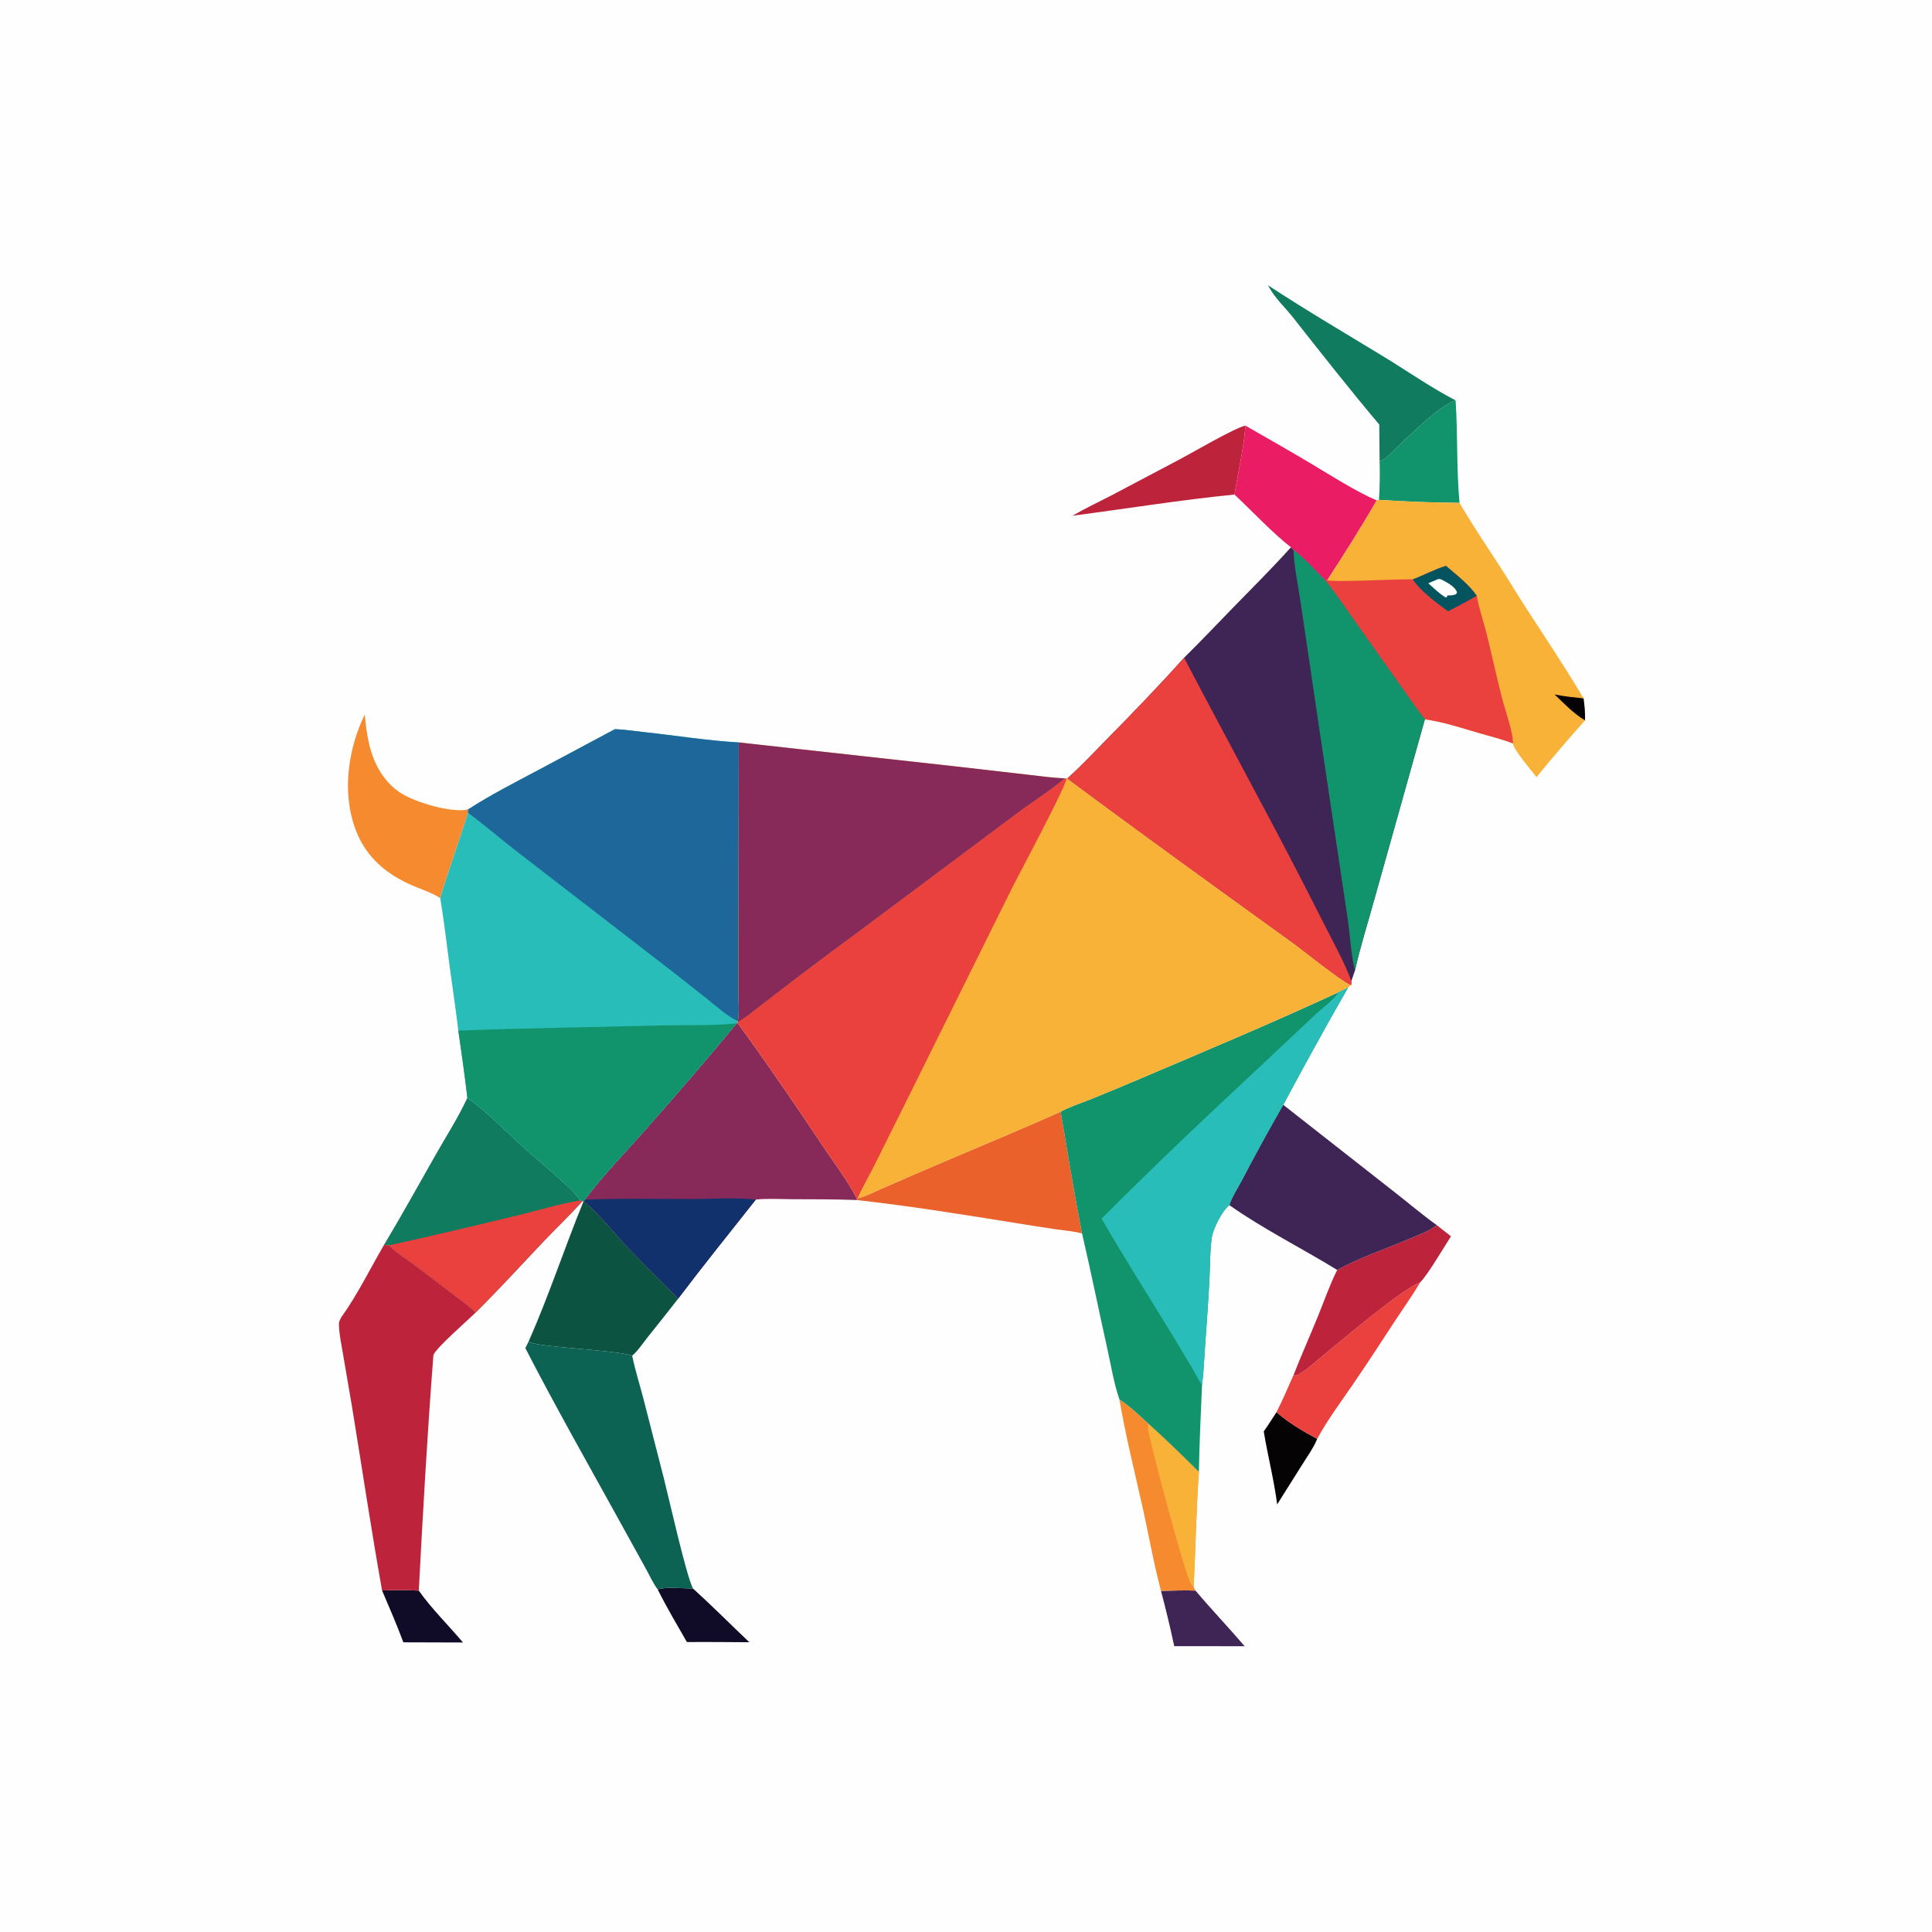<svg version="1.1" xmlns="http://www.w3.org/2000/svg" style="display: block;" viewBox="0 0 2048 2048" width="1024" height="1024">
<path transform="translate(0,0)" fill="rgb(254,254,254)" d="M 0 0 L 2048 0 L 2048 2048 L 0 2048 L 0 0 z"/>
<path transform="translate(0,0)" fill="rgb(6,3,4)" d="M 1353.15 1496.98 C 1365.75 1508.05 1381.53 1517.42 1396.29 1525.25 L 1395.74 1526.54 C 1392.02 1535.34 1386.18 1543.34 1381.12 1551.43 L 1353.84 1594.71 C 1350.54 1568.83 1343.84 1543.19 1339.63 1517.39 C 1344.33 1510.75 1348.66 1503.77 1353.15 1496.98 z"/>
<path transform="translate(0,0)" fill="rgb(16,11,39)" d="M 405.012 1685.98 C 417.953 1685.4 431.009 1685.45 443.943 1686.14 C 457.683 1705.61 475.429 1722.82 490.737 1741.11 L 427.579 1740.92 C 420.699 1722.36 412.725 1704.2 405.012 1685.98 z"/>
<path transform="translate(0,0)" fill="rgb(16,11,39)" d="M 697.244 1684.94 C 704.508 1681.81 726.058 1683.85 734.668 1683.95 C 755.003 1702.38 774.382 1721.96 794.333 1740.82 C 772.277 1740.73 750.203 1740.46 728.148 1740.65 C 717.589 1722.28 706.685 1703.92 697.244 1684.94 z"/>
<path transform="translate(0,0)" fill="rgb(63,36,86)" d="M 1230.72 1686.42 C 1242.89 1686.16 1255.13 1685.59 1267.29 1686.11 C 1284.19 1706.19 1302.36 1725.12 1319.39 1745.06 L 1244.73 1744.98 C 1240.55 1725.33 1235.83 1705.85 1230.72 1686.42 z"/>
<path transform="translate(0,0)" fill="rgb(189,35,58)" d="M 1136.86 546.687 C 1150.22 538.883 1164.46 532.289 1178.19 525.135 L 1251.28 486.528 C 1265.14 479.218 1307.46 454.327 1320.11 451.148 C 1319.34 470.833 1311.88 503.283 1308.6 524.264 C 1251.33 529.911 1193.96 539.274 1136.86 546.687 z"/>
<path transform="translate(0,0)" fill="rgb(17,147,108)" d="M 1543.01 424.396 C 1545.39 460.544 1543.81 496.921 1547.16 533.062 C 1518.96 532.877 1489.9 531.66 1461.74 529.884 C 1462.68 516.284 1462.78 502.787 1462.45 489.169 C 1469.38 486.954 1475.69 478.979 1480.98 474.028 C 1495.56 460.407 1525.27 430.493 1543.01 424.396 z"/>
<path transform="translate(0,0)" fill="rgb(234,64,62)" d="M 1371.15 1457.69 C 1371.22 1457.72 1371.28 1457.78 1371.36 1457.8 C 1373.77 1458.45 1375.01 1457.85 1377.12 1456.62 C 1386.28 1451.29 1394.8 1443.12 1403.03 1436.45 C 1423.98 1419.49 1484.1 1367.94 1505.65 1359.11 C 1497.54 1372.78 1488.26 1385.72 1479.54 1399.01 C 1464.67 1421.64 1450.06 1444.32 1434.74 1466.66 C 1421.77 1485.58 1407.17 1505.07 1396.29 1525.25 C 1381.53 1517.42 1365.75 1508.05 1353.15 1496.98 C 1359.64 1484.12 1365.32 1470.85 1371.15 1457.69 z"/>
<path transform="translate(0,0)" fill="rgb(189,35,58)" d="M 1523.05 1298.7 L 1538.1 1310.55 C 1531.24 1321.03 1513.5 1351.38 1505.65 1359.11 C 1484.1 1367.94 1423.98 1419.49 1403.03 1436.45 C 1394.8 1443.12 1386.28 1451.29 1377.12 1456.62 C 1375.01 1457.85 1373.77 1458.45 1371.36 1457.8 C 1371.28 1457.78 1371.22 1457.72 1371.15 1457.69 C 1379.4 1436.83 1388.5 1416.3 1396.98 1395.54 C 1403.67 1379.18 1409.58 1362.02 1417.47 1346.21 C 1441.07 1333.17 1468.01 1324.28 1492.84 1313.68 C 1502.67 1309.49 1514.61 1305.29 1523.05 1298.7 z"/>
<path transform="translate(0,0)" fill="rgb(16,123,94)" d="M 1462.08 450.041 C 1430.86 413.049 1400.81 374.802 1370.86 336.777 C 1362.42 326.055 1350.13 314.722 1344.3 302.501 C 1384.67 329.074 1426.52 353.484 1467.76 378.675 C 1492.59 393.838 1517.22 411.109 1543.01 424.396 C 1525.27 430.493 1495.56 460.407 1480.98 474.028 C 1475.69 478.979 1469.38 486.954 1462.45 489.169 L 1462.08 450.041 z"/>
<path transform="translate(0,0)" fill="rgb(246,138,47)" d="M 1186.64 1483.54 C 1197.79 1490.56 1207.5 1500.16 1217.22 1509.01 C 1235.66 1525.57 1253.34 1542.73 1270.86 1560.25 C 1267.99 1600.88 1267.33 1641.7 1265.32 1682.38 L 1267.29 1686.11 C 1255.13 1685.59 1242.89 1686.16 1230.72 1686.42 C 1223.17 1658.26 1218.09 1628.91 1211.75 1600.4 C 1203.11 1561.56 1193.35 1522.76 1186.64 1483.54 z"/>
<path transform="translate(0,0)" fill="rgb(248,178,56)" d="M 1265.32 1682.38 C 1264.37 1681.47 1263.54 1680.65 1262.8 1679.55 C 1255.79 1669.12 1220.63 1534.62 1217.4 1517.07 C 1216.87 1514.16 1216.74 1511.93 1217.22 1509.01 C 1235.66 1525.57 1253.34 1542.73 1270.86 1560.25 C 1267.99 1600.88 1267.33 1641.7 1265.32 1682.38 z"/>
<path transform="translate(0,0)" fill="rgb(246,138,47)" d="M 386.666 757.342 C 387.539 767.206 388.756 777.109 390.85 786.794 C 395.457 808.106 406.165 828.699 424.963 840.743 C 440.202 850.506 478.33 861.963 496.144 858.065 L 496.094 861.571 C 486.748 891.824 475.67 921.693 466.669 952.005 C 456.589 945.515 443.223 941.66 432.308 936.489 C 405.432 923.755 385.977 905.371 376.027 876.906 C 362.553 838.362 369.18 793.422 386.666 757.342 z"/>
<path transform="translate(0,0)" fill="rgb(234,28,99)" d="M 1320.11 451.148 C 1343.55 464.645 1367.1 477.908 1390.32 491.788 C 1410.36 503.771 1438.31 521.615 1459.37 530.408 C 1442.95 559.05 1424.93 587.316 1406.97 615.023 L 1405.07 615.693 C 1394.27 604.477 1383.54 592.512 1371.22 582.968 L 1368.47 580.13 C 1349.49 565.499 1326.83 541.307 1308.6 524.264 C 1311.88 503.283 1319.34 470.833 1320.11 451.148 z"/>
<path transform="translate(0,0)" fill="rgb(13,83,66)" d="M 618.806 1273.8 C 628.736 1279.63 657.222 1313.85 667.175 1324.25 C 684.143 1341.97 701.849 1358.97 718.904 1376.61 C 708.259 1390.36 697.388 1403.94 686.525 1417.52 C 681.442 1423.88 676.225 1431.88 670.121 1437.14 C 653.189 1430.87 567.719 1428.21 560.285 1422.18 C 581.816 1373.64 598.22 1323.24 618.293 1274.16 L 618.806 1273.8 z"/>
<path transform="translate(0,0)" fill="rgb(235,97,44)" d="M 909.093 1270.25 C 917.301 1268.45 926.147 1263.69 933.901 1260.32 L 977.621 1241.32 C 1026.51 1220.29 1075.74 1200.19 1124.32 1178.42 C 1131.66 1221.46 1138.51 1264.58 1147 1307.42 C 1138.07 1305.2 1128.5 1304.43 1119.38 1303.12 C 1105.8 1301.17 1092.27 1298.97 1078.73 1296.79 C 1022.06 1287.68 965.067 1278.42 908.016 1272.08 L 908.539 1271.06 L 909.093 1270.25 z"/>
<path transform="translate(0,0)" fill="rgb(63,36,86)" d="M 1360.27 1171.14 L 1476.17 1262.04 C 1491.84 1274.13 1506.94 1287.23 1523.05 1298.7 C 1514.61 1305.29 1502.67 1309.49 1492.84 1313.68 C 1468.01 1324.28 1441.07 1333.17 1417.47 1346.21 C 1379.72 1322.95 1339.48 1303.08 1303.17 1277.5 C 1305.6 1269.25 1312.15 1259.32 1316.19 1251.58 C 1330.33 1224.53 1345.02 1197.59 1360.27 1171.14 z"/>
<path transform="translate(0,0)" fill="rgb(12,98,83)" d="M 560.285 1422.18 C 567.719 1428.21 653.189 1430.87 670.121 1437.14 C 673.36 1452.55 678.144 1467.75 682.137 1482.99 L 703.942 1568.02 C 708.617 1586.34 727.788 1671.79 734.668 1683.95 C 726.058 1683.85 704.508 1681.81 697.244 1684.94 C 692.337 1678.55 688.591 1669.96 684.638 1662.88 L 655.563 1610.24 C 622.337 1550.06 588.345 1490.2 556.887 1429.07 L 560.285 1422.18 z"/>
<path transform="translate(0,0)" fill="rgb(16,123,94)" d="M 495.392 1163.74 C 514.389 1176.76 539.126 1201.92 557.245 1218.27 C 572.735 1232.26 604.226 1256.97 615.334 1272.41 L 617.597 1273.03 C 604.06 1288.24 589.204 1302.25 575.194 1317.03 C 551.582 1341.94 528.514 1367.26 504.12 1391.44 C 497.789 1384.72 489.401 1379.13 482.085 1373.46 C 466.734 1361.55 451.268 1349.83 435.645 1338.28 C 428.054 1332.67 418.853 1327.12 412.591 1320.06 L 407.032 1319.71 C 425.953 1288.05 443.92 1255.6 462.147 1223.53 C 473.258 1203.98 486.039 1184.13 495.392 1163.74 z"/>
<path transform="translate(0,0)" fill="rgb(234,64,62)" d="M 615.334 1272.41 L 617.597 1273.03 C 604.06 1288.24 589.204 1302.25 575.194 1317.03 C 551.582 1341.94 528.514 1367.26 504.12 1391.44 C 497.789 1384.72 489.401 1379.13 482.085 1373.46 C 466.734 1361.55 451.268 1349.83 435.645 1338.28 C 428.054 1332.67 418.853 1327.12 412.591 1320.06 C 458.216 1310.07 503.832 1299.16 549.242 1288.22 C 571.162 1282.94 593.099 1276.07 615.334 1272.41 z"/>
<path transform="translate(0,0)" fill="rgb(189,35,58)" d="M 362.018 1395.99 C 377.679 1374.48 393.239 1343.42 407.032 1319.71 L 412.591 1320.06 C 418.853 1327.12 428.054 1332.67 435.645 1338.28 C 451.268 1349.83 466.734 1361.55 482.085 1373.46 C 489.401 1379.13 497.789 1384.72 504.12 1391.44 C 496.227 1399.25 461.373 1429.54 459.426 1436.51 C 453.001 1519.55 448.3 1602.97 443.943 1686.14 C 431.009 1685.45 417.953 1685.4 405.012 1685.98 C 393.566 1621.8 383.936 1557.33 373.458 1492.99 L 363.688 1435.82 C 361.935 1425.37 359.5 1414.5 359.276 1403.91 C 359.211 1400.82 360.483 1398.58 362.018 1395.99 z"/>
<path transform="translate(0,0)" fill="rgb(135,42,89)" d="M 781.87 1084.27 C 813.306 1127.38 843.518 1171.69 873.132 1216.06 C 883.388 1231.43 901.023 1255.02 908.539 1271.06 L 908.016 1272.08 C 885.163 1271.21 862.286 1271.3 839.421 1271.22 C 826.87 1271.18 813.674 1270.25 801.232 1271.6 C 773.644 1306.45 745.74 1341.18 718.904 1376.61 C 701.849 1358.97 684.143 1341.97 667.175 1324.25 C 657.222 1313.85 628.736 1279.63 618.806 1273.8 L 619.867 1271.75 C 638.962 1246.21 661.97 1222.63 683.138 1198.72 C 716.289 1161.27 748.991 1123.4 780.837 1084.84 L 781.87 1084.27 z"/>
<path transform="translate(0,0)" fill="rgb(17,49,108)" d="M 618.806 1273.8 L 619.867 1271.75 C 657.743 1270.06 695.996 1271.03 733.914 1271.01 C 755.507 1271 780.134 1269.17 801.232 1271.6 C 773.644 1306.45 745.74 1341.18 718.904 1376.61 C 701.849 1358.97 684.143 1341.97 667.175 1324.25 C 657.222 1313.85 628.736 1279.63 618.806 1273.8 z"/>
<path transform="translate(0,0)" fill="rgb(248,178,56)" d="M 1461.74 529.884 C 1489.9 531.66 1518.96 532.877 1547.16 533.062 C 1560.37 555.739 1574.92 577.359 1589.21 599.343 C 1599.52 615.204 1609.21 631.46 1619.52 647.322 C 1639.55 678.162 1660.01 708.602 1678.66 740.331 C 1679.66 748.067 1680.47 755.734 1680.19 763.55 C 1662.67 783.435 1645.43 803.17 1628.78 823.802 C 1623.92 817.454 1604.37 794.763 1603.8 788.085 C 1592.54 783.604 1580.33 780.698 1568.7 777.313 C 1549.53 771.732 1530.24 765.256 1510.42 762.515 C 1501.57 751.415 1493.52 739.366 1485.24 727.814 L 1434.41 656.002 C 1424.86 642.44 1415.59 628.526 1405.07 615.693 L 1406.97 615.023 C 1424.93 587.316 1442.95 559.05 1459.37 530.408 L 1461.74 529.884 z"/>
<path transform="translate(0,0)" fill="rgb(6,3,4)" d="M 1647.95 736.147 C 1658.09 738.269 1668.37 739.232 1678.66 740.331 C 1679.66 748.067 1680.47 755.734 1680.19 763.55 C 1668.52 756.866 1657.57 745.445 1647.95 736.147 z"/>
<path transform="translate(0,0)" fill="rgb(234,64,62)" d="M 1497.56 614.144 C 1509.45 609.756 1520.61 603.52 1532.76 599.864 C 1543.9 609.442 1557.11 619.414 1565.41 631.567 C 1567.81 645.23 1572.59 658.658 1575.96 672.136 C 1581.71 695.176 1586.58 718.392 1592.58 741.377 C 1595.79 753.653 1604.02 776.544 1603.8 788.085 C 1592.54 783.604 1580.33 780.698 1568.7 777.313 C 1549.53 771.732 1530.24 765.256 1510.42 762.515 C 1501.57 751.415 1493.52 739.366 1485.24 727.814 L 1434.41 656.002 C 1424.86 642.44 1415.59 628.526 1405.07 615.693 L 1406.97 615.023 C 1412.58 617.509 1484.08 613.648 1497.56 614.144 z"/>
<path transform="translate(0,0)" fill="rgb(4,84,95)" d="M 1497.56 614.144 C 1509.45 609.756 1520.61 603.52 1532.76 599.864 C 1543.9 609.442 1557.11 619.414 1565.41 631.567 C 1555.34 637.319 1545.3 642.776 1534.96 648.025 C 1522.62 638.754 1506.01 627.023 1497.56 614.144 z"/>
<path transform="translate(0,0)" fill="rgb(254,254,254)" d="M 1524.36 613.881 C 1526.4 613.585 1527.44 614.002 1529.2 614.941 C 1534.39 617.711 1542.73 622.029 1544.51 627.932 L 1543.46 629.864 C 1540.32 631.296 1537.66 631.175 1534.25 631.139 L 1533.68 633.032 L 1532.31 633.228 C 1525.68 629.248 1519.85 623.415 1514.03 618.305 L 1524.36 613.881 z"/>
<path transform="translate(0,0)" fill="rgb(17,147,108)" d="M 1429.08 1046.8 C 1405.42 1087.89 1382.75 1129.4 1360.27 1171.14 C 1345.02 1197.59 1330.33 1224.53 1316.19 1251.58 C 1312.15 1259.32 1305.6 1269.25 1303.17 1277.5 C 1295.81 1283.01 1286.02 1302.18 1284.67 1311.27 C 1282.47 1326.06 1282.81 1341.84 1282.03 1356.83 C 1280.83 1380.12 1279.11 1403.38 1277.46 1426.64 C 1276.48 1440.45 1275.99 1454.53 1274.19 1468.24 C 1272.83 1498.84 1271.48 1529.62 1270.86 1560.25 C 1253.34 1542.73 1235.66 1525.57 1217.22 1509.01 C 1207.5 1500.16 1197.79 1490.56 1186.64 1483.54 C 1180.68 1466.23 1177.63 1446.85 1173.64 1428.97 C 1164.61 1388.49 1156.4 1347.8 1147 1307.42 C 1138.51 1264.58 1131.66 1221.46 1124.32 1178.42 C 1133.84 1173.16 1145.24 1169.65 1155.37 1165.59 C 1173.26 1158.4 1191.05 1150.96 1208.8 1143.41 C 1279.12 1113.48 1349.82 1083.86 1419.12 1051.66 C 1422.37 1049.87 1425.72 1048.35 1429.08 1046.8 z"/>
<path transform="translate(0,0)" fill="rgb(40,189,185)" d="M 1429.08 1046.8 C 1405.42 1087.89 1382.75 1129.4 1360.27 1171.14 C 1345.02 1197.59 1330.33 1224.53 1316.19 1251.58 C 1312.15 1259.32 1305.6 1269.25 1303.17 1277.5 C 1295.81 1283.01 1286.02 1302.18 1284.67 1311.27 C 1282.47 1326.06 1282.81 1341.84 1282.03 1356.83 C 1280.83 1380.12 1279.11 1403.38 1277.46 1426.64 C 1276.48 1440.45 1275.99 1454.53 1274.19 1468.24 C 1270.46 1463.09 1267.56 1456.75 1264.3 1451.23 L 1241.99 1413.95 C 1217.15 1373.28 1191.56 1333.11 1167.72 1291.82 C 1222.2 1237.04 1279.12 1183.24 1335.68 1130.59 L 1393.61 1076.12 C 1401.79 1068.47 1412.89 1060.76 1419.12 1051.66 C 1422.37 1049.87 1425.72 1048.35 1429.08 1046.8 z"/>
<path transform="translate(0,0)" fill="rgb(63,36,86)" d="M 1368.47 580.13 L 1371.22 582.968 C 1383.54 592.512 1394.27 604.477 1405.07 615.693 C 1415.59 628.526 1424.86 642.44 1434.41 656.002 L 1485.24 727.814 C 1493.52 739.366 1501.57 751.415 1510.42 762.515 L 1457.02 952.802 C 1450.11 977.898 1441.93 1003.46 1436.31 1028.83 L 1432.48 1040.04 C 1432.45 1041.54 1432.61 1042.96 1432.05 1044.36 C 1421.57 1040.08 1381.59 1007.72 1369.51 999 C 1289.78 941.456 1210.1 884.02 1131.23 825.294 C 1146.39 811.883 1160.13 796.977 1174.34 782.584 C 1201.85 754.698 1229.05 726.429 1255.18 697.23 C 1272.6 680.15 1289.32 662.312 1306.38 644.862 C 1327.27 623.489 1348.47 602.348 1368.47 580.13 z"/>
<path transform="translate(0,0)" fill="rgb(17,147,108)" d="M 1371.22 582.968 C 1383.54 592.512 1394.27 604.477 1405.07 615.693 C 1415.59 628.526 1424.86 642.44 1434.41 656.002 L 1485.24 727.814 C 1493.52 739.366 1501.57 751.415 1510.42 762.515 L 1457.02 952.802 C 1450.11 977.898 1441.93 1003.46 1436.31 1028.83 C 1432.08 1012.63 1430.71 986.924 1427.93 969.373 L 1400.31 784.796 L 1378.89 639.834 C 1376.33 621.434 1371.68 601.382 1371.22 582.968 z"/>
<path transform="translate(0,0)" fill="rgb(234,64,62)" d="M 1131.23 825.294 C 1146.39 811.883 1160.13 796.977 1174.34 782.584 C 1201.85 754.698 1229.05 726.429 1255.18 697.23 C 1296.59 776.501 1339.63 854.929 1380.61 934.434 L 1408.72 989.562 C 1417.17 1006.09 1426.16 1022.55 1432.48 1040.04 C 1432.45 1041.54 1432.61 1042.96 1432.05 1044.36 C 1421.57 1040.08 1381.59 1007.72 1369.51 999 C 1289.78 941.456 1210.1 884.02 1131.23 825.294 z"/>
<path transform="translate(0,0)" fill="rgb(40,189,185)" d="M 651.881 772.941 C 662.047 773.271 672.437 774.966 682.569 776.048 C 715.884 779.605 749.735 785.165 783.106 787.011 L 782.821 1001.06 L 782.812 1053.88 C 782.811 1062.73 783.879 1073.8 782.095 1082.37 L 782.227 1083.34 L 781.87 1084.27 L 780.837 1084.84 C 748.991 1123.4 716.289 1161.27 683.138 1198.72 C 661.97 1222.63 638.962 1246.21 619.867 1271.75 L 618.806 1273.8 L 618.293 1274.16 L 617.597 1273.03 L 615.334 1272.41 C 604.226 1256.97 572.735 1232.26 557.245 1218.27 C 539.126 1201.92 514.389 1176.76 495.392 1163.74 C 492.752 1139.96 489.235 1116.21 485.839 1092.54 C 483.098 1069.43 479.576 1046.45 476.501 1023.39 C 473.327 999.581 470.649 975.698 466.669 952.005 C 475.67 921.693 486.748 891.824 496.094 861.571 L 496.144 858.065 C 519.705 842.772 545.125 829.881 569.895 816.673 L 651.881 772.941 z"/>
<path transform="translate(0,0)" fill="rgb(17,147,108)" d="M 485.839 1092.54 C 555.665 1089.78 625.725 1089.01 695.594 1087.12 C 723.76 1086.36 752.874 1087.7 780.837 1084.84 C 748.991 1123.4 716.289 1161.27 683.138 1198.72 C 661.97 1222.63 638.962 1246.21 619.867 1271.75 L 618.806 1273.8 L 618.293 1274.16 L 617.597 1273.03 L 615.334 1272.41 C 604.226 1256.97 572.735 1232.26 557.245 1218.27 C 539.126 1201.92 514.389 1176.76 495.392 1163.74 C 492.752 1139.96 489.235 1116.21 485.839 1092.54 z"/>
<path transform="translate(0,0)" fill="rgb(29,103,154)" d="M 651.881 772.941 C 662.047 773.271 672.437 774.966 682.569 776.048 C 715.884 779.605 749.735 785.165 783.106 787.011 L 782.821 1001.06 L 782.812 1053.88 C 782.811 1062.73 783.879 1073.8 782.095 1082.37 C 770.201 1076.72 759.385 1066.72 749.163 1058.53 L 712.995 1030.05 L 549.652 903.975 C 531.637 890.062 514.404 875.091 496.094 861.571 L 496.144 858.065 C 519.705 842.772 545.125 829.881 569.895 816.673 L 651.881 772.941 z"/>
<path transform="translate(0,0)" fill="rgb(248,178,56)" d="M 783.106 787.011 L 1009.15 812.004 L 1088.14 821.07 C 1101.56 822.534 1115.31 824.557 1128.79 825.106 L 1130.51 825.298 L 1131.23 825.294 C 1210.1 884.02 1289.78 941.456 1369.51 999 C 1381.59 1007.72 1421.57 1040.08 1432.05 1044.36 L 1429.08 1046.8 C 1425.72 1048.35 1422.37 1049.87 1419.12 1051.66 C 1349.82 1083.86 1279.12 1113.48 1208.8 1143.41 C 1191.05 1150.96 1173.26 1158.4 1155.37 1165.59 C 1145.24 1169.65 1133.84 1173.16 1124.32 1178.42 C 1075.74 1200.19 1026.51 1220.29 977.621 1241.32 L 933.901 1260.32 C 926.147 1263.69 917.301 1268.45 909.093 1270.25 L 908.539 1271.06 C 901.023 1255.02 883.388 1231.43 873.132 1216.06 C 843.518 1171.69 813.306 1127.38 781.87 1084.27 L 782.227 1083.34 L 782.095 1082.37 C 783.879 1073.8 782.811 1062.73 782.812 1053.88 L 782.821 1001.06 L 783.106 787.011 z"/>
<path transform="translate(0,0)" fill="rgb(234,64,62)" d="M 1128.79 825.106 L 1130.51 825.298 C 1129.55 834.532 1082.24 922.782 1073.23 940.498 L 961.985 1164.81 L 925.866 1237.3 C 920.358 1248.26 913.867 1258.97 909.093 1270.25 L 908.539 1271.06 C 901.023 1255.02 883.388 1231.43 873.132 1216.06 C 843.518 1171.69 813.306 1127.38 781.87 1084.27 L 782.227 1083.34 C 790.291 1079.12 798.215 1072.25 805.452 1066.7 L 843.94 1037.13 C 876.962 1011.89 910.664 987.519 943.872 962.516 L 1078.37 862.039 C 1093.76 850.485 1114.99 836.974 1128.79 825.106 z"/>
<path transform="translate(0,0)" fill="rgb(135,42,89)" d="M 783.106 787.011 L 1009.15 812.004 L 1088.14 821.07 C 1101.56 822.534 1115.31 824.557 1128.79 825.106 C 1114.99 836.974 1093.76 850.485 1078.37 862.039 L 943.872 962.516 C 910.664 987.519 876.962 1011.89 843.94 1037.13 L 805.452 1066.7 C 798.215 1072.25 790.291 1079.12 782.227 1083.34 L 782.095 1082.37 C 783.879 1073.8 782.811 1062.73 782.812 1053.88 L 782.821 1001.06 L 783.106 787.011 z"/>
</svg>